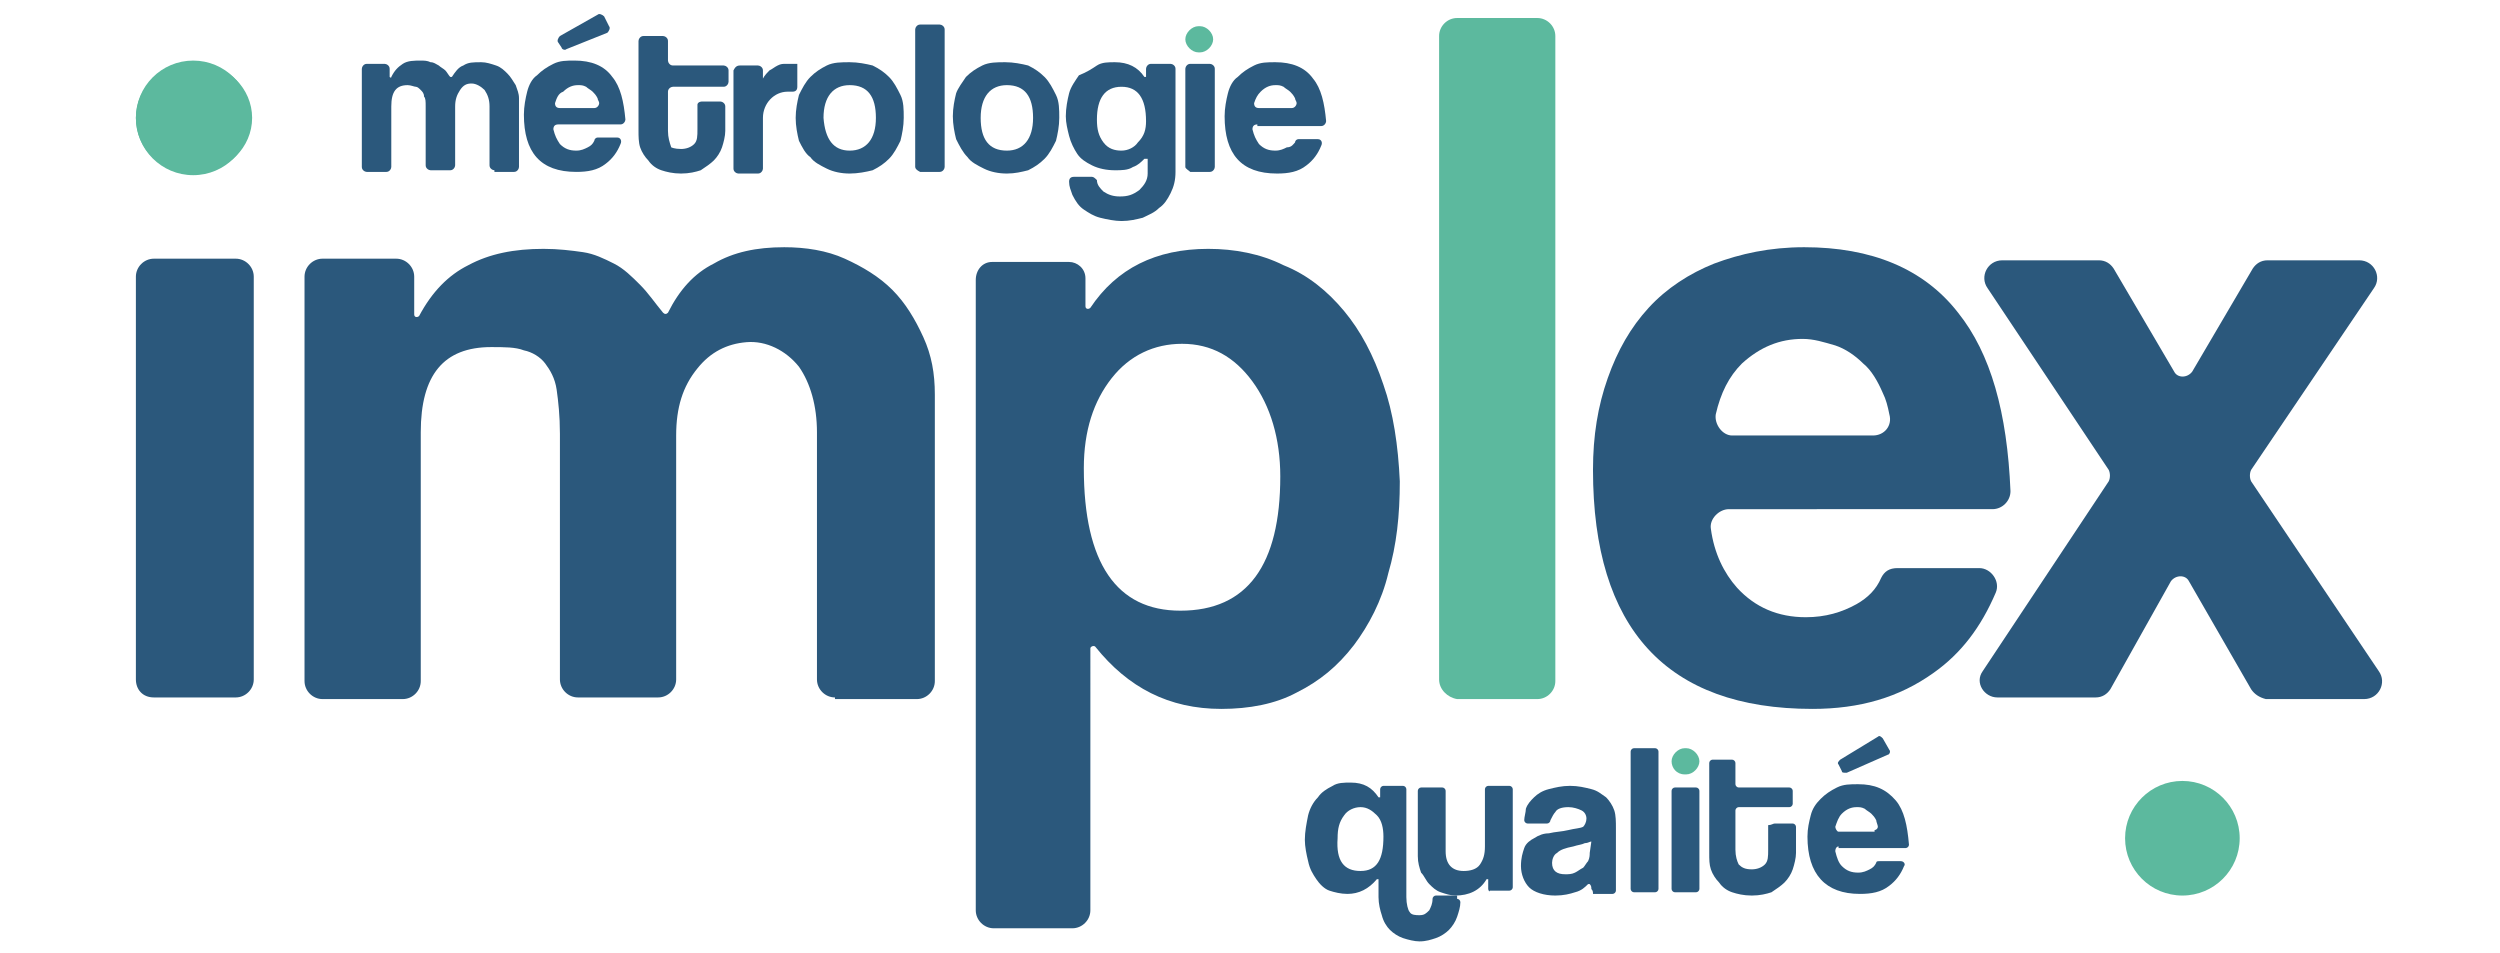 <?xml version="1.0" encoding="utf-8"?>
<!-- Generator: Adobe Illustrator 24.2.3, SVG Export Plug-In . SVG Version: 6.00 Build 0)  -->
<!DOCTYPE svg PUBLIC "-//W3C//DTD SVG 1.1//EN" "http://www.w3.org/Graphics/SVG/1.1/DTD/svg11.dtd">
<svg version="1.1" id="Calque_1" xmlns:x="http://ns.adobe.com/Extensibility/1.0/" xmlns:i="http://ns.adobe.com/AdobeIllustrator/10.0/" xmlns:graph="http://ns.adobe.com/Graphs/1.0/"
	 xmlns="http://www.w3.org/2000/svg" xmlns:xlink="http://www.w3.org/1999/xlink" x="0px" y="0px" viewBox="0 0 152.7 58.2"
	 style="enable-background:new 0 0 152.7 58.2;" xml:space="preserve">
<style type="text/css">
	.st0{fill:#5CB99E;}
	.st1{fill:#2B587C;}
	.st2{fill:none;}
</style>
<g>
	<g>
		<path class="st0" d="M8.3,7.2L8.3,7.2c0-1.8,1.5-3.3,3.3-3.3h0.5c1.8,0,3.3,1.5,3.3,3.3v0c0,1.8-1.5,3.3-3.3,3.3h-0.5
			C9.7,10.5,8.3,9,8.3,7.2z"/>
		<path class="st1" d="M30.2,10.4c-0.1,0-0.3-0.1-0.3-0.3V6.5c0-0.4-0.1-0.7-0.3-1c-0.2-0.2-0.5-0.4-0.8-0.4c-0.3,0-0.5,0.1-0.7,0.4
			c-0.2,0.3-0.3,0.6-0.3,1v3.6c0,0.1-0.1,0.3-0.3,0.3h-1.2c-0.1,0-0.3-0.1-0.3-0.3V6.5c0-0.3,0-0.5-0.1-0.6c0-0.2-0.1-0.3-0.2-0.4
			c-0.1-0.1-0.2-0.2-0.3-0.2c-0.1,0-0.3-0.1-0.5-0.1c-0.7,0-1,0.4-1,1.3v3.7c0,0.1-0.1,0.3-0.3,0.3h-1.2c-0.1,0-0.3-0.1-0.3-0.3v-6
			c0-0.1,0.1-0.3,0.3-0.3h1.1c0.1,0,0.3,0.1,0.3,0.3v0.5c0,0,0.1,0.1,0.1,0c0.2-0.4,0.4-0.6,0.7-0.8c0.3-0.2,0.7-0.2,1.1-0.2
			c0.2,0,0.4,0,0.6,0.1c0.2,0,0.3,0.1,0.5,0.2c0.1,0.1,0.3,0.2,0.4,0.3c0.1,0.1,0.2,0.3,0.3,0.4c0,0,0,0,0.1,0
			c0.2-0.3,0.4-0.6,0.7-0.7c0.3-0.2,0.6-0.2,1.1-0.2c0.3,0,0.6,0.1,0.9,0.2c0.3,0.1,0.5,0.3,0.7,0.5c0.2,0.2,0.3,0.4,0.5,0.7
			c0.1,0.3,0.2,0.5,0.2,0.8v4.2c0,0.1-0.1,0.3-0.3,0.3H30.2z"/>
		<path class="st1" d="M34.1,7.6c-0.2,0-0.3,0.1-0.3,0.3c0.1,0.4,0.2,0.6,0.4,0.9c0.3,0.3,0.6,0.4,1,0.4c0.3,0,0.5-0.1,0.7-0.2
			c0.2-0.1,0.3-0.2,0.4-0.4c0-0.1,0.1-0.2,0.2-0.2h1.2c0.2,0,0.3,0.2,0.2,0.4c-0.2,0.5-0.5,0.9-0.9,1.2c-0.5,0.4-1.1,0.5-1.8,0.5
			c-2.2,0-3.2-1.2-3.2-3.5c0-0.5,0.1-1,0.2-1.4c0.1-0.4,0.3-0.8,0.6-1c0.3-0.3,0.6-0.5,1-0.7c0.4-0.2,0.8-0.2,1.3-0.2
			c1,0,1.8,0.3,2.3,1c0.5,0.6,0.7,1.5,0.8,2.6c0,0.1-0.1,0.3-0.3,0.3H34.1z M36.3,6.6c0.2,0,0.3-0.2,0.3-0.3c0-0.1-0.1-0.2-0.1-0.3
			c-0.1-0.2-0.2-0.3-0.3-0.4c-0.1-0.1-0.3-0.2-0.4-0.3c-0.2-0.1-0.3-0.1-0.5-0.1c-0.3,0-0.6,0.1-0.9,0.4C34.1,5.7,34,6,33.9,6.3
			c0,0.2,0.1,0.3,0.3,0.3H36.3z M34.3,2.9l-0.2-0.3c-0.1-0.1,0-0.3,0.1-0.4l2.3-1.3c0.1-0.1,0.3,0,0.4,0.1l0.3,0.6
			c0.1,0.1,0,0.3-0.1,0.4l-2.5,1C34.5,3.1,34.3,3,34.3,2.9z"/>
		<path class="st1" d="M42.9,6.2h1.1c0.1,0,0.3,0.1,0.3,0.3V8c0,0.3-0.1,0.7-0.2,1c-0.1,0.3-0.3,0.6-0.5,0.8
			c-0.2,0.2-0.5,0.4-0.8,0.6c-0.3,0.1-0.7,0.2-1.2,0.2c-0.5,0-0.9-0.1-1.2-0.2c-0.3-0.1-0.6-0.3-0.8-0.6c-0.2-0.2-0.4-0.5-0.5-0.8
			c-0.1-0.3-0.1-0.7-0.1-1V2.5c0-0.1,0.1-0.3,0.3-0.3h1.2c0.1,0,0.3,0.1,0.3,0.3v1.2c0,0.1,0.1,0.3,0.3,0.3h3.1
			c0.1,0,0.3,0.1,0.3,0.3v0.7c0,0.1-0.1,0.3-0.3,0.3h-3.1c-0.1,0-0.3,0.1-0.3,0.3v2.4c0,0.4,0.1,0.7,0.2,1C41,9,41.2,9.1,41.6,9.1
			c0.3,0,0.6-0.1,0.8-0.3c0.2-0.2,0.2-0.5,0.2-0.9V6.4C42.6,6.3,42.7,6.2,42.9,6.2z"/>
		<path class="st1" d="M48.7,3.8v1.5c0,0.2-0.1,0.3-0.3,0.3c-0.1,0-0.2,0-0.3,0c-0.8,0-1.5,0.7-1.5,1.6l0,3.1c0,0.1-0.1,0.3-0.3,0.3
			h-1.2c-0.1,0-0.3-0.1-0.3-0.3v-6C44.9,4.1,45,4,45.2,4h1.1c0.1,0,0.3,0.1,0.3,0.3v0.5c0.1-0.2,0.3-0.4,0.4-0.5
			c0.2-0.1,0.3-0.2,0.5-0.3c0.2-0.1,0.3-0.1,0.5-0.1c0.2,0,0.3,0,0.5,0H48.7"/>
		<path class="st1" d="M51.9,10.6c-0.5,0-1-0.1-1.4-0.3c-0.4-0.2-0.8-0.4-1-0.7C49.2,9.4,49,9,48.8,8.6c-0.1-0.4-0.2-0.9-0.2-1.4
			c0-0.5,0.1-1,0.2-1.4C49,5.4,49.2,5,49.5,4.7c0.3-0.3,0.6-0.5,1-0.7c0.4-0.2,0.9-0.2,1.4-0.2c0.5,0,1,0.1,1.4,0.2
			c0.4,0.2,0.7,0.4,1,0.7C54.6,5,54.8,5.4,55,5.8c0.2,0.4,0.2,0.9,0.2,1.4c0,0.5-0.1,1-0.2,1.4c-0.2,0.4-0.4,0.8-0.7,1.1
			c-0.3,0.3-0.6,0.5-1,0.7C52.9,10.5,52.4,10.6,51.9,10.6z M51.9,9.2c1,0,1.6-0.7,1.6-2c0-1.3-0.5-2-1.6-2c-1,0-1.6,0.7-1.6,2
			C50.4,8.5,50.9,9.2,51.9,9.2z"/>
		<path class="st1" d="M55.9,10.2V1.8c0-0.1,0.1-0.3,0.3-0.3h1.2c0.1,0,0.3,0.1,0.3,0.3v8.4c0,0.1-0.1,0.3-0.3,0.3h-1.2
			C56,10.4,55.9,10.3,55.9,10.2z"/>
		<path class="st1" d="M61.5,10.6c-0.5,0-1-0.1-1.4-0.3c-0.4-0.2-0.8-0.4-1-0.7c-0.3-0.3-0.5-0.7-0.7-1.1c-0.1-0.4-0.2-0.9-0.2-1.4
			c0-0.5,0.1-1,0.2-1.4C58.5,5.4,58.8,5,59,4.7c0.3-0.3,0.6-0.5,1-0.7c0.4-0.2,0.9-0.2,1.4-0.2c0.5,0,1,0.1,1.4,0.2
			c0.4,0.2,0.7,0.4,1,0.7c0.3,0.3,0.5,0.7,0.7,1.1c0.2,0.4,0.2,0.9,0.2,1.4c0,0.5-0.1,1-0.2,1.4c-0.2,0.4-0.4,0.8-0.7,1.1
			c-0.3,0.3-0.6,0.5-1,0.7C62.4,10.5,62,10.6,61.5,10.6z M61.5,9.2c1,0,1.6-0.7,1.6-2c0-1.3-0.5-2-1.6-2c-1,0-1.6,0.7-1.6,2
			C59.9,8.5,60.4,9.2,61.5,9.2z"/>
		<path class="st1" d="M69.9,9.7C69.9,9.7,69.9,9.7,69.9,9.7c-0.2,0.2-0.4,0.4-0.7,0.5c-0.3,0.2-0.7,0.2-1.1,0.2
			c-0.5,0-1-0.1-1.4-0.3c-0.4-0.2-0.7-0.4-0.9-0.7c-0.2-0.3-0.4-0.7-0.5-1.1c-0.1-0.4-0.2-0.8-0.2-1.2c0-0.5,0.1-1,0.2-1.4
			c0.1-0.4,0.4-0.8,0.6-1.1C66.4,4.4,66.7,4.2,67,4c0.3-0.2,0.7-0.2,1.1-0.2c0.8,0,1.4,0.3,1.8,0.9c0,0,0.1,0,0.1,0V4.2
			c0-0.1,0.1-0.3,0.3-0.3h1.2c0.1,0,0.3,0.1,0.3,0.3v6.3c0,0.5-0.1,0.9-0.3,1.3c-0.2,0.4-0.4,0.7-0.7,0.9c-0.3,0.3-0.6,0.4-1,0.6
			c-0.4,0.1-0.8,0.2-1.3,0.2c-0.4,0-0.9-0.1-1.3-0.2c-0.4-0.1-0.7-0.3-1-0.5c-0.3-0.2-0.5-0.5-0.7-0.9c-0.1-0.3-0.2-0.5-0.2-0.8
			c0-0.2,0.1-0.3,0.3-0.3l1.1,0c0.1,0,0.2,0.1,0.3,0.2c0,0.3,0.2,0.5,0.4,0.7c0.3,0.2,0.6,0.3,1,0.3c0.5,0,0.8-0.1,1.2-0.4
			c0.3-0.3,0.5-0.6,0.5-1V9.7z M68.5,9.2c0.4,0,0.8-0.2,1-0.5C69.9,8.3,70,7.9,70,7.4c0-1.4-0.5-2.1-1.5-2.1c-1,0-1.5,0.7-1.5,2
			c0,0.6,0.1,1,0.4,1.4S68.1,9.2,68.5,9.2z"/>
		<path class="st0" d="M72.4,2.4L72.4,2.4c0-0.4,0.4-0.8,0.8-0.8h0.1c0.4,0,0.8,0.4,0.8,0.8v0c0,0.4-0.4,0.8-0.8,0.8h-0.1
			C72.8,3.2,72.4,2.8,72.4,2.4z"/>
		<path class="st1" d="M72.4,10.2v-6c0-0.1,0.1-0.3,0.3-0.3h1.2c0.1,0,0.3,0.1,0.3,0.3v6c0,0.1-0.1,0.3-0.3,0.3h-1.2
			C72.6,10.4,72.4,10.3,72.4,10.2z"/>
		<path class="st1" d="M76.8,7.6c-0.2,0-0.3,0.1-0.3,0.3c0.1,0.4,0.2,0.6,0.4,0.9c0.3,0.3,0.6,0.4,1,0.4c0.3,0,0.5-0.1,0.7-0.2
			C78.9,9,79,8.8,79.1,8.7c0-0.1,0.1-0.2,0.2-0.2h1.2c0.2,0,0.3,0.2,0.2,0.4c-0.2,0.5-0.5,0.9-0.9,1.2c-0.5,0.4-1.1,0.5-1.8,0.5
			c-2.2,0-3.2-1.2-3.2-3.5c0-0.5,0.1-1,0.2-1.4c0.1-0.4,0.3-0.8,0.6-1c0.3-0.3,0.6-0.5,1-0.7c0.4-0.2,0.8-0.2,1.3-0.2
			c1,0,1.8,0.3,2.3,1c0.5,0.6,0.7,1.5,0.8,2.6c0,0.1-0.1,0.3-0.3,0.3H76.8z M78.9,6.6c0.2,0,0.3-0.2,0.3-0.3c0-0.1-0.1-0.2-0.1-0.3
			c-0.1-0.2-0.2-0.3-0.3-0.4c-0.1-0.1-0.3-0.2-0.4-0.3c-0.2-0.1-0.3-0.1-0.5-0.1c-0.3,0-0.6,0.1-0.9,0.4c-0.2,0.2-0.3,0.4-0.4,0.7
			c0,0.2,0.1,0.3,0.3,0.3H78.9z"/>
		<g>
			<path class="st1" d="M89,54.9c0.1,0,0.2,0.1,0.2,0.2c0,0.3-0.1,0.6-0.2,0.9c-0.1,0.3-0.3,0.6-0.5,0.8c-0.2,0.2-0.5,0.4-0.8,0.5
				c-0.3,0.1-0.6,0.2-1,0.2c-0.3,0-0.7-0.1-1-0.2c-0.3-0.1-0.6-0.3-0.8-0.5c-0.2-0.2-0.4-0.5-0.5-0.9c-0.1-0.3-0.2-0.7-0.2-1.1v-1.1
				c0,0,0,0-0.1,0c-0.5,0.6-1.1,0.9-1.8,0.9c-0.4,0-0.8-0.1-1.1-0.2s-0.6-0.4-0.8-0.7c-0.2-0.3-0.4-0.6-0.5-1.1
				c-0.1-0.4-0.2-0.9-0.2-1.3c0-0.5,0.1-1,0.2-1.5c0.1-0.4,0.3-0.8,0.6-1.1c0.2-0.3,0.5-0.5,0.9-0.7c0.3-0.2,0.7-0.2,1.1-0.2
				c0.8,0,1.3,0.3,1.7,0.9c0,0,0.1,0,0.1,0l0-0.5c0-0.1,0.1-0.2,0.2-0.2h1.2c0.1,0,0.2,0.1,0.2,0.2v6.6c0,0.4,0.1,0.8,0.2,0.9
				c0.1,0.2,0.4,0.2,0.6,0.2c0.3,0,0.4-0.1,0.6-0.3c0.1-0.2,0.2-0.4,0.2-0.7c0-0.1,0.1-0.2,0.2-0.2H89z M83.1,53.2
				c1,0,1.4-0.7,1.4-2.1c0-0.5-0.1-1-0.4-1.3c-0.3-0.3-0.6-0.5-1-0.5c-0.4,0-0.8,0.2-1,0.5c-0.3,0.4-0.4,0.8-0.4,1.4
				C81.6,52.6,82.1,53.2,83.1,53.2z"/>
			<path class="st1" d="M90.9,54.3v-0.6c0,0,0,0-0.1,0c-0.4,0.7-1.1,1-1.9,1c-0.3,0-0.6-0.1-0.9-0.2c-0.3-0.1-0.5-0.3-0.7-0.5
				c-0.2-0.2-0.3-0.5-0.5-0.7c-0.1-0.3-0.2-0.6-0.2-1v-4c0-0.1,0.1-0.2,0.2-0.2h1.3c0.1,0,0.2,0.1,0.2,0.2V52c0,0.8,0.4,1.2,1.1,1.2
				c0.4,0,0.8-0.1,1-0.4c0.2-0.3,0.3-0.6,0.3-1.1v-3.5c0-0.1,0.1-0.2,0.2-0.2h1.3c0.1,0,0.2,0.1,0.2,0.2v6c0,0.1-0.1,0.2-0.2,0.2
				h-1.2C91,54.5,90.9,54.4,90.9,54.3z"/>
			<path class="st1" d="M97.2,54.3c0-0.1,0-0.2-0.1-0.3c0,0,0,0-0.1,0c-0.2,0.2-0.4,0.4-0.8,0.5c-0.3,0.1-0.7,0.2-1.2,0.2
				c-0.7,0-1.3-0.2-1.6-0.5c-0.3-0.3-0.5-0.8-0.5-1.3c0-0.5,0.1-0.8,0.2-1.1c0.1-0.3,0.4-0.5,0.6-0.6c0.3-0.2,0.6-0.3,0.9-0.3
				c0.4-0.1,0.8-0.1,1.2-0.2c0.4-0.1,0.7-0.1,0.9-0.2c0.1-0.1,0.2-0.3,0.2-0.5c0-0.2-0.1-0.4-0.3-0.5c-0.2-0.1-0.5-0.2-0.8-0.2
				c-0.4,0-0.7,0.1-0.8,0.3c-0.1,0.1-0.2,0.3-0.3,0.5c0,0.1-0.1,0.2-0.2,0.2h-1.2c-0.1,0-0.2-0.1-0.2-0.2c0-0.2,0.1-0.5,0.1-0.7
				c0.1-0.3,0.3-0.5,0.5-0.7c0.2-0.2,0.5-0.4,0.9-0.5c0.4-0.1,0.8-0.2,1.3-0.2c0.5,0,0.9,0.1,1.3,0.2s0.6,0.3,0.9,0.5
				c0.2,0.2,0.4,0.5,0.5,0.8c0.1,0.3,0.1,0.7,0.1,1.1v3.8c0,0.1-0.1,0.2-0.2,0.2h-1.2C97.3,54.5,97.3,54.4,97.2,54.3z M97.2,51.4
				C97.2,51.4,97.1,51.4,97.2,51.4c-0.1,0-0.2,0.1-0.4,0.1c-0.2,0.1-0.4,0.1-0.7,0.2c-0.5,0.1-0.8,0.2-1,0.4
				c-0.2,0.1-0.3,0.4-0.3,0.6c0,0.5,0.3,0.7,0.8,0.7c0.2,0,0.4,0,0.6-0.1c0.2-0.1,0.3-0.2,0.5-0.3c0.1-0.1,0.2-0.3,0.3-0.4
				c0.1-0.2,0.1-0.4,0.1-0.5L97.2,51.4z"/>
			<path class="st1" d="M99.6,54.3v-8.4c0-0.1,0.1-0.2,0.2-0.2h1.3c0.1,0,0.2,0.1,0.2,0.2v8.4c0,0.1-0.1,0.2-0.2,0.2h-1.3
				C99.7,54.5,99.6,54.4,99.6,54.3z"/>
			<path class="st0" d="M102.1,46.5L102.1,46.5c0-0.4,0.4-0.8,0.8-0.8h0.1c0.4,0,0.8,0.4,0.8,0.8v0c0,0.4-0.4,0.8-0.8,0.8h-0.1
				C102.4,47.3,102.1,46.9,102.1,46.5z"/>
			<path class="st1" d="M102.1,54.3v-6c0-0.1,0.1-0.2,0.2-0.2h1.3c0.1,0,0.2,0.1,0.2,0.2v6c0,0.1-0.1,0.2-0.2,0.2h-1.3
				C102.2,54.5,102.1,54.4,102.1,54.3z"/>
			<path class="st1" d="M108.4,50.3h1.1c0.1,0,0.2,0.1,0.2,0.2v1.6c0,0.3-0.1,0.7-0.2,1c-0.1,0.3-0.3,0.6-0.5,0.8
				c-0.2,0.2-0.5,0.4-0.8,0.6c-0.3,0.1-0.7,0.2-1.2,0.2c-0.5,0-0.9-0.1-1.2-0.2c-0.3-0.1-0.6-0.3-0.8-0.6c-0.2-0.2-0.4-0.5-0.5-0.8
				c-0.1-0.3-0.1-0.6-0.1-1v-5.5c0-0.1,0.1-0.2,0.2-0.2h1.2c0.1,0,0.2,0.1,0.2,0.2v1.3c0,0.1,0.1,0.2,0.2,0.2h3.1
				c0.1,0,0.2,0.1,0.2,0.2v0.8c0,0.1-0.1,0.2-0.2,0.2h-3.1c-0.1,0-0.2,0.1-0.2,0.2v2.4c0,0.4,0.1,0.7,0.2,0.9
				c0.2,0.2,0.4,0.3,0.8,0.3c0.3,0,0.6-0.1,0.8-0.3c0.2-0.2,0.2-0.5,0.2-0.9v-1.5C108.2,50.4,108.3,50.3,108.4,50.3z"/>
			<path class="st1" d="M112.3,51.7c-0.1,0-0.2,0.1-0.2,0.3c0.1,0.4,0.2,0.7,0.4,0.9c0.3,0.3,0.6,0.4,1,0.4c0.3,0,0.5-0.1,0.7-0.2
				c0.2-0.1,0.3-0.2,0.4-0.4c0-0.1,0.1-0.1,0.2-0.1h1.3c0.2,0,0.3,0.2,0.2,0.3c-0.2,0.5-0.5,0.9-0.9,1.2c-0.5,0.4-1.1,0.5-1.8,0.5
				c-2.1,0-3.2-1.2-3.2-3.5c0-0.5,0.1-0.9,0.2-1.3c0.1-0.4,0.3-0.7,0.6-1c0.3-0.3,0.6-0.5,1-0.7c0.4-0.2,0.8-0.2,1.3-0.2
				c1,0,1.7,0.3,2.3,1c0.5,0.6,0.7,1.5,0.8,2.7c0,0.1-0.1,0.2-0.2,0.2H112.3z M114.5,50.7c0.1,0,0.2-0.1,0.2-0.2
				c0-0.1-0.1-0.3-0.1-0.4c-0.1-0.2-0.2-0.3-0.3-0.4s-0.3-0.2-0.4-0.3c-0.2-0.1-0.3-0.1-0.5-0.1c-0.3,0-0.6,0.1-0.9,0.4
				c-0.2,0.2-0.3,0.5-0.4,0.8c0,0.1,0.1,0.3,0.2,0.3H114.5z M112.5,47.1l-0.2-0.4c-0.1-0.1,0-0.2,0.1-0.3l2.3-1.4
				c0.1-0.1,0.2,0,0.3,0.1l0.4,0.7c0.1,0.1,0,0.3-0.1,0.3l-2.5,1.1C112.6,47.2,112.5,47.2,112.5,47.1z"/>
		</g>
	</g>
	<g>
		<g>
			<path class="st1" d="M8.3,41.5V16.9c0-0.6,0.5-1.1,1.1-1.1h5c0.6,0,1.1,0.5,1.1,1.1v24.6c0,0.6-0.5,1.1-1.1,1.1h-5
				C8.7,42.6,8.3,42.1,8.3,41.5z"/>
			<path class="st1" d="M51,42.6c-0.6,0-1.1-0.5-1.1-1.1V26.4c0-1.6-0.4-3-1.1-4c-0.8-1-2-1.6-3.2-1.5c-1.2,0.1-2.2,0.6-3,1.6
				c-0.9,1.1-1.3,2.4-1.3,4.1v14.9c0,0.6-0.5,1.1-1.1,1.1h-4.9c-0.6,0-1.1-0.5-1.1-1.1v-15c0-1.1-0.1-2-0.2-2.7
				c-0.1-0.7-0.4-1.2-0.7-1.6c-0.3-0.4-0.8-0.7-1.3-0.8c-0.5-0.2-1.2-0.2-2-0.2c-2.9,0-4.3,1.7-4.3,5.2v15.2c0,0.6-0.5,1.1-1.1,1.1
				h-4.9c-0.6,0-1.1-0.5-1.1-1.1V16.9c0-0.6,0.5-1.1,1.1-1.1h4.5c0.6,0,1.1,0.5,1.1,1.1v2.3c0,0.2,0.2,0.2,0.3,0.1
				c0.8-1.5,1.8-2.5,3-3.1c1.3-0.7,2.8-1,4.6-1c0.9,0,1.7,0.1,2.4,0.2c0.7,0.1,1.3,0.4,1.9,0.7c0.6,0.3,1.1,0.8,1.6,1.3
				c0.5,0.5,0.9,1.1,1.4,1.7c0.1,0.1,0.2,0.1,0.3,0c0.7-1.4,1.6-2.4,2.8-3c1.2-0.7,2.6-1,4.3-1c1.3,0,2.6,0.2,3.7,0.7
				c1.1,0.5,2.1,1.1,2.9,1.9c0.8,0.8,1.4,1.8,1.9,2.9c0.5,1.1,0.7,2.2,0.7,3.5v17.5c0,0.6-0.5,1.1-1.1,1.1H51z"/>
			<path class="st0" d="M87.9,41.5V2.2c0-0.6,0.5-1.1,1.1-1.1h4.9c0.6,0,1.1,0.5,1.1,1.1v39.4c0,0.6-0.5,1.1-1.1,1.1H89
				C88.4,42.6,87.9,42.1,87.9,41.5z"/>
			<path class="st1" d="M105.6,31.1c-0.6,0-1.2,0.6-1.1,1.2c0.2,1.5,0.8,2.7,1.6,3.6c1.1,1.2,2.5,1.8,4.2,1.8c1.2,0,2.2-0.3,3.1-0.8
				c0.7-0.4,1.2-0.9,1.5-1.6c0.2-0.4,0.5-0.6,1-0.6h5c0.7,0,1.3,0.8,1,1.5c-0.9,2.1-2.1,3.7-3.8,4.9c-2.1,1.5-4.5,2.2-7.4,2.2
				c-8.9,0-13.4-4.9-13.4-14.6c0-2.1,0.3-3.9,0.9-5.6c0.6-1.7,1.4-3.1,2.5-4.3c1.1-1.2,2.5-2.1,4-2.7c1.6-0.6,3.4-1,5.5-1
				c4.1,0,7.3,1.3,9.4,4c2,2.5,3,6.1,3.2,10.9c0,0.6-0.5,1.1-1.1,1.1H105.6z M114.4,26.6c0.7,0,1.2-0.6,1-1.3
				c-0.1-0.5-0.2-0.9-0.4-1.3c-0.3-0.7-0.7-1.4-1.2-1.8c-0.5-0.5-1.1-0.9-1.7-1.1c-0.7-0.2-1.3-0.4-2-0.4c-1.4,0-2.6,0.5-3.7,1.5
				c-0.8,0.8-1.3,1.8-1.6,3.1c-0.1,0.6,0.4,1.3,1,1.3H114.4z"/>
			<path class="st1" d="M137.5,42.1l-3.8-6.6c-0.2-0.4-0.8-0.4-1.1,0l-3.7,6.6c-0.2,0.3-0.5,0.5-0.9,0.5H122c-0.8,0-1.4-0.9-0.9-1.6
				l7.7-11.6c0.1-0.2,0.1-0.5,0-0.7l-7.4-11.1c-0.5-0.7,0-1.7,0.9-1.7h5.9c0.4,0,0.7,0.2,0.9,0.5l3.7,6.3c0.2,0.4,0.8,0.4,1.1,0
				l3.7-6.3c0.2-0.3,0.5-0.5,0.9-0.5h5.6c0.9,0,1.4,1,0.9,1.7l-7.5,11.1c-0.1,0.2-0.1,0.5,0,0.7l7.8,11.6c0.5,0.7,0,1.7-0.9,1.7h-6
				C138,42.6,137.7,42.4,137.5,42.1z"/>
		</g>
		<g>
			<path class="st2" d="M72.2,20.9c-1.7,0-3.1,0.7-4.3,2.1c-1.1,1.4-1.7,3.3-1.7,5.5c0,5.8,2,8.7,5.9,8.7c4.1,0,6.1-2.8,6.1-8.3
				c0-2.4-0.6-4.3-1.7-5.8C75.4,21.7,74,20.9,72.2,20.9z"/>
			<path class="st1" d="M84.5,23.5c-0.6-1.8-1.4-3.3-2.4-4.5c-1-1.2-2.2-2.2-3.7-2.8c-1.4-0.7-3-1-4.6-1c-3.2,0-5.6,1.2-7.2,3.6
				c-0.1,0.1-0.3,0.1-0.3-0.1l0-1.7c0-0.6-0.5-1-1-1h-4.7c-0.6,0-1,0.5-1,1.1v34.6v3.7v0.2c0,0.6,0.5,1.1,1.1,1.1h4.8
				c0.6,0,1.1-0.5,1.1-1.1v-4c0,0,0,0,0,0V39.6c0-0.1,0.2-0.2,0.3-0.1c2,2.5,4.5,3.8,7.7,3.8c1.7,0,3.3-0.3,4.6-1
				c1.4-0.7,2.5-1.6,3.5-2.9c0.9-1.2,1.7-2.7,2.1-4.4c0.5-1.7,0.7-3.5,0.7-5.6C85.4,27.2,85.1,25.2,84.5,23.5z M72.1,37.3
				c-3.9,0-5.9-2.9-5.9-8.7c0-2.3,0.6-4.1,1.7-5.5c1.1-1.4,2.6-2.1,4.3-2.1c1.8,0,3.2,0.8,4.3,2.3c1.1,1.5,1.7,3.5,1.7,5.8
				C78.2,34.5,76.2,37.3,72.1,37.3z"/>
		</g>
	</g>
	<circle class="st0" cx="11.8" cy="7.2" r="3.5"/>
	<circle class="st0" cx="133.3" cy="51.2" r="3.5"/>
</g>
</svg>
